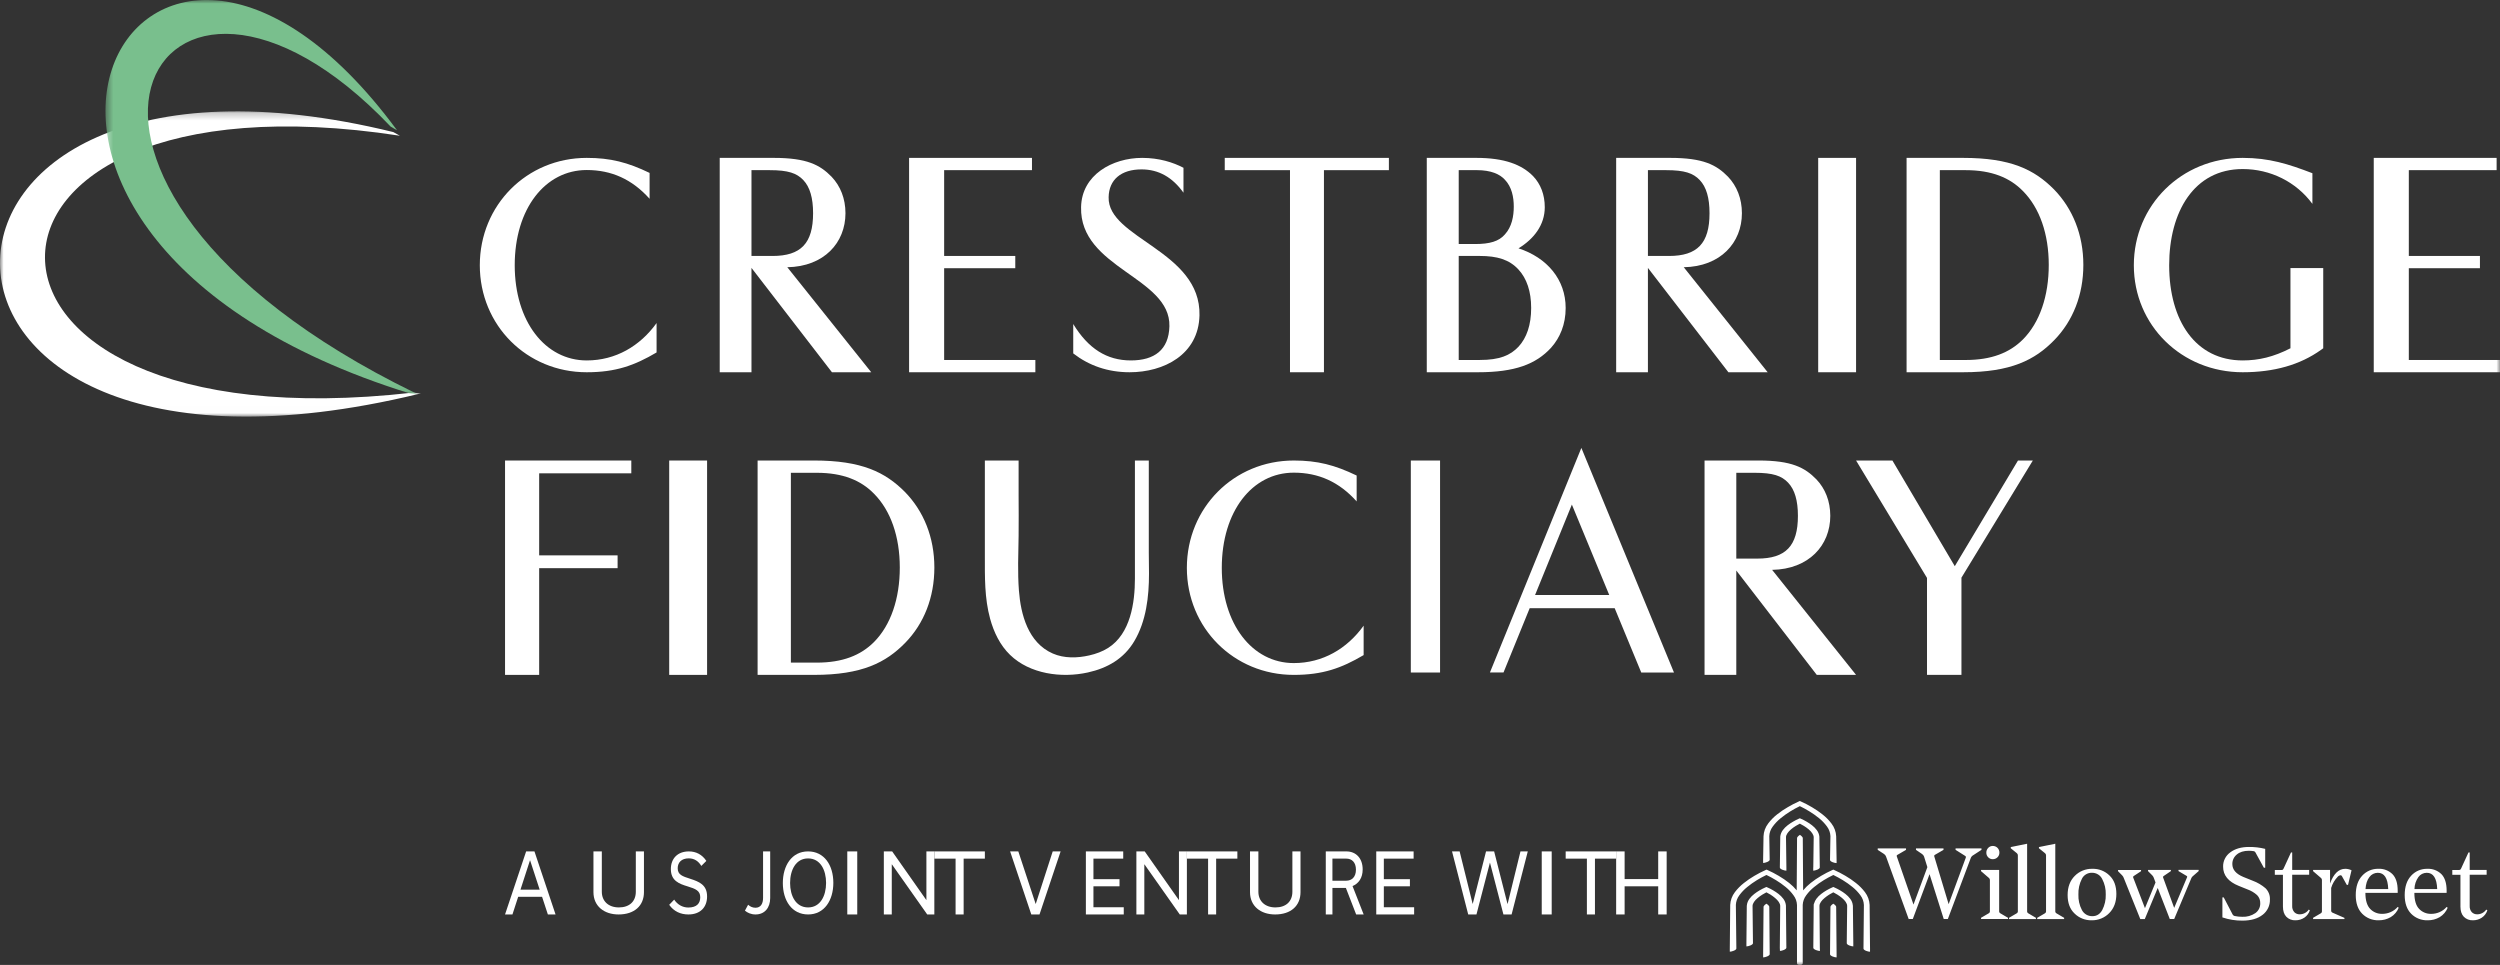 <svg width="342" height="132" viewBox="0 0 342 132" fill="none" xmlns="http://www.w3.org/2000/svg">
<rect x="0" y="0" width="342" height="132" fill="#333333" stroke="none"/>
<mask id="mask0_2382_3633" style="mask-type:alpha" maskUnits="userSpaceOnUse" x="0" y="15" width="58" height="42">
<path fill-rule="evenodd" clip-rule="evenodd" d="M0 15.233H57.586V56.993H0V15.233Z" fill="white"/>
</mask>
<g mask="url(#mask0_2382_3633)">
<path fill-rule="evenodd" clip-rule="evenodd" d="M56.472 53.711C22.481 57.586 6.248 46.295 6.154 35.287C6.06 24.279 22.105 13.557 54.705 18.569L53.802 18.067C17.716 9.231 -0.138 22.68 0.001 36.126C0.145 49.688 18.611 63.246 57.226 53.902L57.586 53.829L56.472 53.711Z" fill="white"/>
</g>
<mask id="mask1_2382_3633" style="mask-type:alpha" maskUnits="userSpaceOnUse" x="14" y="0" width="44" height="54">
<path fill-rule="evenodd" clip-rule="evenodd" d="M14.43 0H57.142V53.938H14.43V0Z" fill="white"/>
</mask>
<g mask="url(#mask1_2382_3633)">
<path fill-rule="evenodd" clip-rule="evenodd" d="M56.788 53.759L57.142 53.939L56.05 53.82C-14.895 31.779 18.892 -30.273 54.321 17.831L53.437 17.315C21.394 -16.419 -3.02 24.581 56.788 53.759Z" fill="#79BF8D"/>
</g>
<path fill-rule="evenodd" clip-rule="evenodd" d="M89.82 44.193V48.215C86.78 50.008 84.218 50.924 80.266 50.924C72.061 50.924 65.638 44.5 65.638 36.285C65.638 28.067 72.061 21.599 80.266 21.599C83.523 21.599 85.868 22.212 88.864 23.654V27.195C86.478 24.528 83.654 23.259 80.266 23.259C74.581 23.259 70.414 28.548 70.414 36.285C70.414 43.976 74.581 49.308 80.266 49.308C84.218 49.308 87.561 47.339 89.82 44.193Z" fill="white"/>
<path fill-rule="evenodd" clip-rule="evenodd" d="M105.681 35.016C109.552 35.016 111.23 33.294 111.23 29.168C111.23 27.084 110.798 25.588 109.895 24.636C108.992 23.686 107.831 23.278 105.295 23.278H102.802V35.016H105.681ZM102.802 36.648V50.924H98.457V21.599H105.855C110.369 21.599 112.175 22.552 113.766 24.182C114.97 25.452 115.66 27.174 115.66 29.168C115.66 33.201 112.735 36.469 107.702 36.557L119.184 50.924H113.809L102.802 36.648Z" fill="white"/>
<path fill-rule="evenodd" clip-rule="evenodd" d="M141.637 49.246V50.924H124.364V21.599H141.174V23.276H129.159V35.014H138.89V36.692H129.159V49.246H141.637Z" fill="white"/>
<path fill-rule="evenodd" clip-rule="evenodd" d="M146.819 48.347V44.327C148.876 47.692 151.406 49.307 154.704 49.307C157.918 49.307 159.891 47.865 159.975 44.632C160.146 37.901 147.678 36.719 147.892 28.33C147.978 23.916 152.178 21.599 156.247 21.599C158.561 21.599 160.489 22.212 161.9 22.953V26.362C160.404 24.267 158.519 23.173 156.159 23.173C153.377 23.173 151.705 24.572 151.661 26.976C151.49 32.612 164.303 34.318 164.089 43.147C163.961 48.524 159.202 50.924 154.534 50.924C151.532 50.924 148.964 50.008 146.819 48.347Z" fill="white"/>
<path fill-rule="evenodd" clip-rule="evenodd" d="M189.999 21.599V23.278H181.115V50.924H176.471V23.278H167.545V21.599H189.999Z" fill="white"/>
<path fill-rule="evenodd" clip-rule="evenodd" d="M199.552 49.245H202.411C205.177 49.245 206.605 48.612 207.73 47.431C208.856 46.209 209.463 44.44 209.463 42.129C209.463 39.863 208.856 38.095 207.73 36.873C206.476 35.513 204.833 35.014 202.411 35.014H199.552V49.245ZM201.801 33.383C203.794 33.383 205.05 33.02 205.871 32.066C206.824 31.023 207.084 29.575 207.084 28.261C207.084 26.991 206.824 25.586 205.871 24.589C205.177 23.818 203.966 23.275 202.019 23.275H199.552V33.383H201.801ZM214.183 42.129C214.183 44.395 213.402 46.209 212.191 47.566C210.113 49.835 207.213 50.924 202.194 50.924H195.183V21.599H201.977C205.784 21.599 208.166 22.505 209.724 24.09C210.764 25.18 211.325 26.63 211.325 28.351C211.325 30.8 209.811 32.703 207.732 33.972C211.628 35.242 214.183 38.233 214.183 42.129Z" fill="white"/>
<path fill-rule="evenodd" clip-rule="evenodd" d="M228.316 35.016C232.187 35.016 233.863 33.294 233.863 29.168C233.863 27.084 233.432 25.588 232.529 24.636C231.628 23.686 230.465 23.278 227.929 23.278H225.436V35.016H228.316ZM225.435 36.648V50.924H221.091V21.599H228.49C233.003 21.599 234.809 22.552 236.399 24.182C237.605 25.452 238.294 27.174 238.294 29.168C238.294 33.201 235.368 36.469 230.337 36.557L241.818 50.924H236.444L225.435 36.648Z" fill="white"/>
<path fill-rule="evenodd" clip-rule="evenodd" d="M240.407 76.416C244.279 76.416 245.955 74.694 245.955 70.568C245.955 68.484 245.523 66.988 244.62 66.036C243.721 65.086 242.557 64.678 240.02 64.678H237.526V76.416H240.407ZM237.525 78.048V92.324H233.182V62.998H240.579C245.092 62.998 246.898 63.95 248.489 65.582C249.696 66.852 250.383 68.574 250.383 70.567C250.383 74.601 247.458 77.868 242.426 77.957L253.909 92.324H248.534L237.525 78.048Z" fill="white"/>
<mask id="mask2_2382_3633" style="mask-type:alpha" maskUnits="userSpaceOnUse" x="0" y="0" width="342" height="132">
<path fill-rule="evenodd" clip-rule="evenodd" d="M0 132H342V0.898H0V132Z" fill="white"/>
</mask>
<g mask="url(#mask2_2382_3633)">
<path fill-rule="evenodd" clip-rule="evenodd" d="M248.729 50.924H253.91V21.599H248.729V50.924Z" fill="white"/>
<path fill-rule="evenodd" clip-rule="evenodd" d="M280.27 36.239C280.27 32.023 279.032 28.445 276.735 26.133C274.963 24.319 272.49 23.278 268.908 23.278H265.37V49.247H268.908C272.444 49.247 274.92 48.251 276.735 46.437C279.032 44.125 280.27 40.5 280.27 36.239ZM285.002 36.238C285.002 40.318 283.586 43.899 281.023 46.528C278.372 49.246 275.1 50.924 268.557 50.924H260.82V21.599H268.557C275.053 21.599 278.281 23.186 280.981 25.904C283.542 28.534 285.002 32.113 285.002 36.238Z" fill="white"/>
<path fill-rule="evenodd" clip-rule="evenodd" d="M317.818 36.676V47.645L317.513 47.863C314.642 49.92 311.069 50.924 306.799 50.924C298.441 50.924 291.909 44.501 291.909 36.284C291.909 28.067 298.441 21.599 306.799 21.599C310.413 21.599 313.03 22.427 316.337 23.697V27.89C314.118 24.875 310.59 23.126 306.799 23.126C300.138 23.126 296.743 28.985 296.743 36.284C296.743 43.932 300.399 49.308 306.799 49.308C308.979 49.308 311.025 48.828 313.334 47.645V36.676H317.818Z" fill="white"/>
<path fill-rule="evenodd" clip-rule="evenodd" d="M342.001 49.246V50.924H324.729V21.599H341.538V23.276H329.526V35.014H339.255V36.692H329.526V49.246H342.001Z" fill="white"/>
<path fill-rule="evenodd" clip-rule="evenodd" d="M186.545 85.593V89.617C183.506 91.408 180.943 92.325 176.992 92.325C168.787 92.325 162.363 85.9 162.363 77.684C162.363 69.468 168.787 62.999 176.992 62.999C180.248 62.999 182.594 63.611 185.59 65.053V68.595C183.204 65.927 180.38 64.66 176.992 64.66C171.305 64.66 167.14 69.947 167.14 77.684C167.14 85.376 171.305 90.709 176.992 90.709C180.943 90.709 184.287 88.741 186.545 85.593Z" fill="white"/>
<path fill-rule="evenodd" clip-rule="evenodd" d="M91.547 92.325H96.729V62.999H91.547V92.325Z" fill="white"/>
<path fill-rule="evenodd" clip-rule="evenodd" d="M193 92H197V63H193V92Z" fill="white"/>
<path fill-rule="evenodd" clip-rule="evenodd" d="M86.363 64.751V62.999H69.09V63.018V64.751V75.974V77.726V92.325H73.758V77.726H84.487V75.974H73.758V64.751H86.363Z" fill="white"/>
<path fill-rule="evenodd" clip-rule="evenodd" d="M123.092 77.639C123.092 73.423 121.855 69.845 119.557 67.533C117.785 65.718 115.312 64.678 111.73 64.678H108.193V90.647H111.73C115.268 90.647 117.742 89.65 119.557 87.837C121.855 85.525 123.092 81.9 123.092 77.639ZM127.821 77.638C127.821 81.718 126.407 85.297 123.843 87.93C121.192 90.646 117.919 92.324 111.376 92.324H103.64V62.998H111.376C117.873 62.998 121.101 64.586 123.8 67.304C126.362 69.933 127.821 73.513 127.821 77.638Z" fill="white"/>
<path fill-rule="evenodd" clip-rule="evenodd" d="M157.183 78.474C157.183 77.281 157.174 76.316 157.155 75.536V62.999H155.257V77.518V78.474V79.158C155.257 82.413 154.665 86.693 151.591 88.639C150.812 89.133 149.92 89.452 149.018 89.659C147.365 90.038 145.571 90.079 144.023 89.402C140.641 87.924 139.636 84.048 139.388 80.788C139.198 78.299 139.307 75.793 139.346 73.304C139.376 71.463 139.346 69.617 139.346 67.776V63.001H134.729V67.861V75.995C134.729 78.906 134.671 81.822 135.453 84.661C135.955 86.482 136.8 88.257 138.175 89.587C140.88 92.208 145.209 92.79 148.813 91.995C151.52 91.398 153.75 90.099 155.162 87.728C156.808 84.967 157.183 81.607 157.183 78.474Z" fill="white"/>
<path fill-rule="evenodd" clip-rule="evenodd" d="M276.059 62.999L267.414 77.453L258.882 62.999H253.91L263.614 79.06V92.325H268.326V79.024L278.092 62.999H276.059Z" fill="white"/>
<path fill-rule="evenodd" clip-rule="evenodd" d="M73.828 121.707L72.519 117.698H72.499L71.2 121.707H73.828ZM74.155 122.684H70.887L70.103 125.097H69.09L71.976 116.472H73.113L75.999 125.097H74.948L74.155 122.684Z" fill="white"/>
<path fill-rule="evenodd" clip-rule="evenodd" d="M86.98 116.473H88.093V122.043C88.093 123.902 86.787 125.098 84.621 125.098C82.636 125.098 81.184 123.957 81.184 122.043V116.473H82.329V121.987C82.329 123.271 83.225 124.135 84.666 124.135C86.106 124.135 86.98 123.315 86.98 121.987V116.473Z" fill="white"/>
<path fill-rule="evenodd" clip-rule="evenodd" d="M91.547 123.778L92.228 123.068C92.682 123.755 93.38 124.149 94.16 124.149C95.313 124.149 95.794 123.581 95.794 122.741C95.794 121.845 95.141 121.584 94.061 121.255C92.908 120.906 91.773 120.491 91.773 118.887C91.773 117.435 92.709 116.473 94.234 116.473C95.213 116.473 96.048 116.899 96.629 117.773L95.939 118.46C95.576 117.85 95.022 117.423 94.224 117.423C93.216 117.423 92.709 118.002 92.709 118.778C92.709 119.672 93.371 119.88 94.424 120.218C95.631 120.611 96.729 121.037 96.729 122.632C96.729 124.116 95.794 125.098 94.17 125.098C93.099 125.098 92.173 124.673 91.547 123.778Z" fill="white"/>
<path fill-rule="evenodd" clip-rule="evenodd" d="M101.907 124.578L102.342 123.77C102.621 124.024 102.96 124.18 103.345 124.18C104.079 124.18 104.387 123.605 104.387 122.839V116.473H105.362V122.851C105.362 124.191 104.6 125.098 103.355 125.098C102.737 125.098 102.254 124.866 101.907 124.578Z" fill="white"/>
<path fill-rule="evenodd" clip-rule="evenodd" d="M110.552 124.136C112.209 124.136 113.008 122.564 113.008 120.785C113.008 119.037 112.238 117.432 110.542 117.432C108.884 117.432 108.085 119.004 108.085 120.794C108.085 122.532 108.856 124.136 110.552 124.136ZM110.541 116.472C112.758 116.472 114.001 118.36 114.001 120.774C114.001 123.132 112.796 125.097 110.551 125.097C108.335 125.097 107.092 123.209 107.092 120.795C107.092 118.437 108.297 116.472 110.541 116.472Z" fill="white"/>
<path fill-rule="evenodd" clip-rule="evenodd" d="M115.909 125.098H117.272V116.473H115.909V125.098Z" fill="white"/>
<path fill-rule="evenodd" clip-rule="evenodd" d="M127.817 116.473V125.098H126.844L122.015 118.247H121.994V125.098H120.908V116.473H122.049L126.71 123.11H126.732V116.473H127.817Z" fill="white"/>
<path fill-rule="evenodd" clip-rule="evenodd" d="M130.724 125.098V117.462H127.82V116.473H134.729V117.462H131.826V125.098H130.724Z" fill="white"/>
<path fill-rule="evenodd" clip-rule="evenodd" d="M145.093 116.473L142.204 125.098H141.082L138.184 116.473H139.306L141.674 123.649H141.694L144.011 116.473H145.093Z" fill="white"/>
<path fill-rule="evenodd" clip-rule="evenodd" d="M148.547 125.098V116.473H153.657V117.462H149.583V120.27H153.149V121.246H149.583V124.111H153.729V125.098H148.547Z" fill="white"/>
<path fill-rule="evenodd" clip-rule="evenodd" d="M162.366 116.473V125.098H161.392L156.564 118.247H156.543V125.098H155.457V116.473H156.598L161.259 123.11H161.281V116.473H162.366Z" fill="white"/>
<path fill-rule="evenodd" clip-rule="evenodd" d="M165.267 125.098V117.462H162.363V116.473H169.272V117.462H166.369V125.098H165.267Z" fill="white"/>
<path fill-rule="evenodd" clip-rule="evenodd" d="M176.798 116.473H177.91V122.043C177.91 123.902 176.605 125.098 174.438 125.098C172.453 125.098 171.001 123.957 171.001 122.043V116.473H172.147V121.987C172.147 123.271 173.043 124.135 174.483 124.135C175.924 124.135 176.798 123.315 176.798 121.987V116.473Z" fill="white"/>
<path fill-rule="evenodd" clip-rule="evenodd" d="M182.276 120.48H184.169C184.907 120.48 185.493 119.986 185.493 118.975C185.493 117.953 184.926 117.459 184.177 117.459H182.276V120.48ZM184.116 121.469H182.277V125.097H181.367V116.472H184.188C185.468 116.472 186.414 117.382 186.414 118.943C186.414 120.099 185.856 120.874 185.026 121.212L186.549 125.097H185.522L184.116 121.469Z" fill="white"/>
<path fill-rule="evenodd" clip-rule="evenodd" d="M188.272 125.098V116.473H193.383V117.462H189.309V120.27H192.875V121.246H189.309V124.111H193.454V125.098H188.272Z" fill="white"/>
<path fill-rule="evenodd" clip-rule="evenodd" d="M209.001 116.473L206.787 125.098H205.669L203.834 118.034H203.815L201.98 125.098H200.852L198.638 116.473H199.677L201.455 123.638H201.474L203.29 116.473H204.398L206.224 123.649H206.243L208.001 116.473H209.001Z" fill="white"/>
<path fill-rule="evenodd" clip-rule="evenodd" d="M210.909 125.098H212.272V116.473H210.909V125.098Z" fill="white"/>
<path fill-rule="evenodd" clip-rule="evenodd" d="M217.087 125.098V117.462H214.184V116.473H221.093V117.462H218.189V125.098H217.087Z" fill="white"/>
<path fill-rule="evenodd" clip-rule="evenodd" d="M221.09 125.098V116.473H222.247V120.258H226.842V116.473H227.999V125.098H226.842V121.246H222.247V125.098H221.09Z" fill="white"/>
<path fill-rule="evenodd" clip-rule="evenodd" d="M248.058 118.663L248.114 114.536C248.114 114.193 247.808 113.77 247.415 113.447C247.213 113.278 247 113.124 246.776 112.987C246.597 112.876 246.408 112.768 246.219 112.675C246.032 112.768 245.842 112.876 245.662 112.987C245.437 113.124 245.224 113.278 245.024 113.447C244.632 113.77 244.315 114.193 244.324 114.536L244.379 118.666V119.11C244.133 119.11 243.484 118.92 243.483 118.678C243.482 118.676 243.482 118.67 243.483 118.666L243.539 114.532C243.538 114.506 243.538 114.479 243.539 114.454C243.572 114.13 243.695 113.82 243.893 113.559C244.079 113.31 244.3 113.088 244.549 112.897C244.784 112.715 245.032 112.549 245.292 112.402C245.546 112.251 245.811 112.117 246.081 111.999L246.219 111.94L246.356 111.999C246.627 112.117 246.891 112.251 247.145 112.402C247.403 112.549 247.648 112.715 247.881 112.897C248.13 113.087 248.35 113.31 248.535 113.559C248.735 113.82 248.858 114.132 248.89 114.455C248.893 114.48 248.893 114.507 248.89 114.532L248.946 118.666C248.946 118.907 248.298 119.106 248.05 119.11V118.678L248.058 118.663ZM241.195 118.057C241.443 118.057 242.095 117.856 242.092 117.614L242.037 114.39C242.055 113.914 242.222 113.454 242.512 113.069C242.821 112.648 243.185 112.267 243.594 111.936C244.012 111.593 244.455 111.276 244.92 110.992C245.339 110.732 245.775 110.496 246.219 110.28C246.665 110.496 247.099 110.732 247.521 110.992C247.984 111.273 248.426 111.586 248.846 111.928C249.254 112.258 249.619 112.639 249.927 113.061C250.217 113.446 250.382 113.906 250.404 114.382L250.346 117.606V117.643C250.346 117.883 250.997 118.076 251.246 118.072V117.629L251.189 114.404C251.159 113.774 250.937 113.167 250.548 112.662C250.194 112.193 249.777 111.771 249.31 111.407C248.86 111.049 248.384 110.723 247.886 110.431C247.392 110.137 246.879 109.872 246.355 109.638L246.218 109.574L246.079 109.638C245.554 109.872 245.042 110.137 244.55 110.431C244.052 110.719 243.578 111.04 243.128 111.395C242.66 111.759 242.244 112.181 241.889 112.651C241.5 113.155 241.278 113.762 241.25 114.392L241.194 117.616V117.643C241.199 117.874 241.195 118.061 241.195 118.061V118.057ZM241.65 123.622C241.65 123.622 241.255 123.857 241.253 124.069L241.197 130.542V130.974C241.445 130.974 242.096 130.772 242.095 130.533L242.039 124.057C242.036 123.865 241.65 123.625 241.65 123.625V123.622ZM244.314 123.851C244.279 123.527 244.158 123.22 243.961 122.958C243.775 122.708 243.555 122.486 243.307 122.296C243.073 122.114 242.826 121.948 242.57 121.799C242.316 121.65 242.051 121.515 241.781 121.397L241.643 121.336L241.506 121.397C241.236 121.515 240.973 121.65 240.717 121.799C240.461 121.948 240.214 122.114 239.981 122.296C239.731 122.486 239.508 122.711 239.323 122.962C239.124 123.224 239.001 123.532 238.97 123.856C238.962 123.883 238.96 123.908 238.96 123.937L238.909 129.028V129.037V129.469C239.157 129.469 239.81 129.268 239.806 129.028L239.749 123.937C239.749 123.588 240.057 123.167 240.451 122.846C240.652 122.677 240.865 122.524 241.088 122.385C241.267 122.272 241.457 122.168 241.645 122.071C241.832 122.168 242.026 122.272 242.205 122.385C242.425 122.525 242.634 122.678 242.831 122.846C243.224 123.167 243.539 123.588 243.534 123.937L243.479 129.654C243.479 129.896 243.496 130.087 243.496 130.087C243.744 130.087 244.375 129.885 244.374 129.645L244.317 123.927C244.318 123.903 244.317 123.879 244.314 123.855V123.851ZM250.799 123.622C250.799 123.622 250.408 123.857 250.405 124.069L250.347 130.542C250.347 130.781 250.997 130.977 251.246 130.974V130.533L251.189 124.057C251.188 123.865 250.799 123.625 250.799 123.625V123.622ZM253.467 123.853C253.434 123.528 253.311 123.22 253.113 122.958C252.926 122.708 252.707 122.486 252.459 122.296C252.226 122.114 251.979 121.948 251.722 121.799C251.467 121.65 251.203 121.515 250.934 121.397L250.798 121.336L250.658 121.397C250.389 121.515 250.126 121.65 249.87 121.799C249.613 121.948 249.367 122.114 249.134 122.296C248.885 122.486 248.665 122.708 248.479 122.958C248.34 123.146 248.237 123.356 248.173 123.578C248.135 123.639 248.115 123.709 248.115 123.781L248.06 129.659C248.06 129.901 248.72 130.095 248.969 130.093C248.969 130.093 248.969 129.892 248.955 129.651L248.902 123.917C248.902 123.574 249.214 123.162 249.601 122.844C249.802 122.676 250.015 122.523 250.237 122.383C250.417 122.27 250.609 122.166 250.798 122.069C250.982 122.166 251.175 122.27 251.354 122.383C251.578 122.521 251.791 122.676 251.991 122.844C252.383 123.166 252.697 123.587 252.691 123.934L252.636 129.025V129.034C252.636 129.277 253.285 129.469 253.532 129.468V129.025L253.476 123.934C253.475 123.907 253.472 123.882 253.467 123.856V123.853ZM255.764 123.791C255.736 123.161 255.513 122.554 255.127 122.047C254.772 121.578 254.355 121.156 253.888 120.793C253.437 120.434 252.962 120.108 252.464 119.818C251.968 119.524 251.457 119.259 250.931 119.023L250.796 118.962L250.657 119.023C250.133 119.259 249.622 119.524 249.126 119.818C248.628 120.108 248.151 120.434 247.701 120.793C247.321 121.093 246.978 121.431 246.669 121.8L246.621 114.656C246.621 114.454 246.231 114.206 246.231 114.206C246.231 114.206 245.84 114.444 245.837 114.656L245.789 121.8C245.482 121.431 245.135 121.093 244.759 120.793C244.307 120.434 243.831 120.109 243.333 119.818C242.838 119.524 242.327 119.259 241.802 119.023L241.662 118.962L241.527 119.023C241.001 119.259 240.49 119.524 239.994 119.818C239.496 120.108 239.021 120.434 238.57 120.793C238.104 121.156 237.686 121.578 237.331 122.047C236.943 122.553 236.721 123.161 236.694 123.791L236.636 129.76V130.192C236.883 130.192 237.537 129.992 237.534 129.751L237.466 123.795C237.486 123.32 237.651 122.86 237.94 122.476C238.249 122.052 238.613 121.673 239.023 121.344C239.441 121 239.884 120.686 240.347 120.403C240.768 120.146 241.203 119.908 241.649 119.695C242.095 119.908 242.529 120.146 242.948 120.403C243.416 120.685 243.859 120.998 244.278 121.344C244.685 121.673 245.046 122.056 245.352 122.48C245.643 122.862 245.809 123.321 245.828 123.797V131.751C245.828 131.961 246.003 131.999 246.22 131.999C246.437 131.999 246.613 131.961 246.613 131.751V123.795C246.634 123.32 246.799 122.861 247.09 122.477C247.397 122.055 247.761 121.674 248.172 121.344C248.589 121.002 249.031 120.688 249.495 120.406C249.917 120.148 250.352 119.912 250.798 119.696C251.243 119.912 251.677 120.148 252.098 120.406C252.562 120.689 253.004 121.002 253.423 121.344C253.833 121.674 254.196 122.055 254.506 122.477C254.796 122.861 254.961 123.321 254.98 123.797L254.924 129.766C254.924 130.008 255.573 130.202 255.82 130.199V129.757L255.764 123.791ZM261.67 125.722L263.962 119.582L265.903 125.722H266.465L269.603 117.372C269.663 117.215 269.776 117.082 269.927 117L271.066 116.258V116.057H267.522V116.258L268.761 117.041C268.831 117.072 268.889 117.123 268.93 117.186C268.944 117.254 268.933 117.325 268.9 117.388L266.574 123.69L264.619 117.194C264.581 117.067 264.605 116.993 264.689 116.947L265.87 116.261V116.059H262.105V116.261L262.931 116.824C263.062 116.909 263.16 117.034 263.212 117.18L263.664 118.624L261.765 123.746L259.494 117.194C259.446 117.075 259.468 116.993 259.564 116.947L260.744 116.261V116.059H256.871V116.261L257.731 116.824C257.863 116.907 257.961 117.033 258.012 117.18L261.108 125.724L261.67 125.722ZM272.062 124.936L271.006 125.555V125.72H274.694V125.555L273.638 124.936C273.54 124.879 273.48 124.774 273.484 124.662V119.01H271.006V119.173L272.105 120.121C272.18 120.194 272.22 120.292 272.218 120.395V124.666C272.22 124.778 272.162 124.883 272.062 124.94V124.936ZM271.984 117.277C272.145 117.445 272.368 117.54 272.603 117.538C272.849 117.545 273.087 117.449 273.258 117.277C273.428 117.111 273.523 116.883 273.517 116.646C273.525 116.401 273.432 116.162 273.258 115.985C273.087 115.814 272.849 115.719 272.603 115.725C272.367 115.724 272.142 115.822 271.984 115.993C271.815 116.17 271.723 116.405 271.732 116.646C271.725 116.882 271.816 117.11 271.984 117.277ZM278.519 125.559L277.464 124.939C277.365 124.882 277.306 124.777 277.31 124.665V115.424L275.074 115.878V116.043L275.918 116.729C276.001 116.802 276.047 116.908 276.043 117.018V124.668C276.047 124.779 275.988 124.885 275.888 124.942L274.829 125.559V125.724H278.515L278.519 125.559ZM282.373 125.559L281.317 124.939C281.219 124.882 281.159 124.777 281.164 124.665V115.424L278.926 115.878V116.043L279.772 116.729C279.855 116.802 279.902 116.908 279.898 117.018V124.668C279.902 124.779 279.842 124.885 279.744 124.942L278.688 125.561V125.726H282.373V125.559ZM288.54 124.915C289.192 124.262 289.519 123.389 289.519 122.293C289.519 121.198 289.202 120.354 288.569 119.76C287.95 119.154 287.101 118.826 286.227 118.852C285.321 118.833 284.452 119.187 283.826 119.826C283.178 120.476 282.853 121.344 282.851 122.434C282.849 123.524 283.166 124.37 283.801 124.971C284.416 125.58 285.263 125.915 286.141 125.896C287.047 125.912 287.916 125.554 288.54 124.915ZM284.807 124.495C284.461 123.836 284.296 123.1 284.326 122.36C284.298 121.621 284.461 120.89 284.798 120.231C285.045 119.712 285.583 119.384 286.169 119.394C286.77 119.383 287.324 119.718 287.581 120.251C287.926 120.908 288.092 121.637 288.067 122.373C288.091 123.108 287.926 123.839 287.586 124.495C287.272 125.055 286.825 125.333 286.243 125.333C285.639 125.349 285.081 125.023 284.807 124.495ZM292.897 119.179V119.017H289.746V119.179L290.313 119.752C290.403 119.847 290.474 119.959 290.52 120.081L292.79 125.724H293.409L295.176 121.473L296.826 125.718H297.431L299.782 120.115C299.827 120.012 299.896 119.922 299.987 119.854L300.776 119.166V119.002H298.018V119.166L299.128 119.825C299.198 119.859 299.228 119.942 299.192 120.011L299.184 120.026L297.427 124.2L295.92 120.063C295.878 119.976 295.916 119.872 296.005 119.829L296.975 119.17V119.007H293.852V119.17L294.43 119.748C294.518 119.844 294.589 119.955 294.635 120.077L294.875 120.722L293.43 124.239L291.826 120.063C291.785 119.976 291.822 119.872 291.911 119.829L292.897 119.179ZM309.531 125.146C310.183 124.642 310.551 123.865 310.524 123.053C310.555 122.482 310.336 121.923 309.926 121.515C309.411 121.071 308.819 120.721 308.175 120.484L306.881 119.963C305.884 119.546 305.384 118.962 305.384 118.211C305.371 117.708 305.593 117.226 305.989 116.902C306.389 116.558 306.941 116.385 307.641 116.385C307.852 116.386 308.064 116.403 308.273 116.434C308.398 116.445 308.507 116.523 308.557 116.635L309.696 118.709H309.879V116.125C309.153 115.943 308.405 115.855 307.655 115.864C306.612 115.864 305.762 116.108 305.108 116.598C304.467 117.057 304.1 117.794 304.122 118.569C304.122 119.741 304.835 120.614 306.262 121.188L307.457 121.67C307.943 121.844 308.389 122.109 308.771 122.452C309.066 122.754 309.22 123.162 309.201 123.578C309.216 124.105 308.964 124.607 308.526 124.918C308.003 125.273 307.377 125.449 306.741 125.418C306.389 125.419 306.041 125.383 305.697 125.31C305.567 125.274 305.459 125.184 305.403 125.062L304.208 122.768H304.024V125.501C304.91 125.803 305.842 125.951 306.781 125.942C307.954 125.934 308.871 125.668 309.531 125.14V125.146ZM312.419 118.767C312.389 118.847 312.341 118.92 312.279 118.98C312.208 119.01 312.13 119.02 312.052 119.015H311.196V119.674H312.306V124.012C312.306 124.618 312.458 125.081 312.764 125.407C313.091 125.741 313.549 125.92 314.022 125.896C314.453 125.9 314.875 125.776 315.233 125.537C315.593 125.294 315.86 124.939 315.989 124.53L315.838 124.432C315.563 124.831 315.106 125.073 314.613 125.079C314.327 125.092 314.05 124.982 313.854 124.777C313.655 124.541 313.553 124.242 313.572 123.94V119.667H315.894V119.01H313.573V116.62H313.407L312.419 118.767ZM320.717 125.566L319.087 124.852C318.97 124.804 318.895 124.688 318.903 124.563V121.471C319.075 120.897 319.382 120.369 319.803 119.934C319.903 119.82 320.044 119.747 320.197 119.732C320.269 119.736 320.334 119.778 320.366 119.84L321.041 121.05H321.211L321.691 119.054C321.423 118.923 321.131 118.854 320.833 118.853C319.931 118.853 319.236 119.523 318.751 120.866V119.01H316.43V119.174L317.527 120.121C317.601 120.194 317.642 120.293 317.64 120.395V124.666C317.644 124.778 317.585 124.885 317.485 124.94L316.43 125.56V125.725H320.72L320.717 125.566ZM328.005 121.856C328.005 120.823 327.764 120.064 327.281 119.576C326.774 119.081 326.076 118.817 325.36 118.85C324.52 118.834 323.712 119.177 323.152 119.791C322.562 120.417 322.267 121.301 322.267 122.447C322.267 123.556 322.562 124.407 323.152 125.002C323.74 125.596 324.556 125.921 325.403 125.895C325.983 125.904 326.556 125.755 327.055 125.461C327.549 125.16 327.931 124.709 328.144 124.178L328.004 124.068C327.47 124.678 326.686 125.026 325.865 125.015C325.251 125.026 324.664 124.781 324.246 124.343C323.807 123.894 323.587 123.162 323.586 122.146H328.004L328.005 121.856ZM326.709 121.623H323.602C323.648 120.92 323.827 120.372 324.135 119.983C324.396 119.619 324.821 119.401 325.276 119.398C326.176 119.394 326.654 120.135 326.71 121.617L326.709 121.623ZM334.7 121.856C334.7 120.822 334.459 120.063 333.979 119.576C333.47 119.082 332.774 118.82 332.059 118.852C331.217 118.835 330.41 119.178 329.851 119.793C329.26 120.42 328.963 121.305 328.963 122.448C328.963 123.558 329.26 124.41 329.851 125.005C330.439 125.599 331.257 125.922 332.102 125.897C332.682 125.906 333.255 125.756 333.753 125.464C334.246 125.16 334.628 124.71 334.843 124.18L334.7 124.069C334.169 124.68 333.385 125.027 332.564 125.017C331.951 125.026 331.363 124.783 330.946 124.346C330.504 123.896 330.285 123.163 330.286 122.147H334.696L334.7 121.856ZM333.407 121.623H330.3C330.306 121.038 330.493 120.467 330.834 119.983C331.093 119.618 331.519 119.4 331.974 119.398C332.876 119.394 333.352 120.135 333.409 121.617L333.407 121.623ZM336.7 118.767C336.669 118.849 336.621 118.92 336.557 118.98C336.488 119.01 336.41 119.02 336.334 119.015H335.475V119.674H336.588V124.012C336.588 124.618 336.74 125.081 337.045 125.407C337.371 125.741 337.831 125.92 338.303 125.896C338.734 125.9 339.157 125.776 339.513 125.537C339.875 125.294 340.141 124.939 340.273 124.53L340.117 124.432C339.843 124.831 339.386 125.074 338.894 125.079C338.607 125.091 338.329 124.981 338.133 124.777C337.935 124.541 337.834 124.242 337.853 123.94V119.667H340.173V119.01H337.855V116.62H337.685L336.7 118.767Z" fill="white"/>
<path fill-rule="evenodd" clip-rule="evenodd" d="M209.996 81.399L215.032 69.025L220.145 81.399H209.996ZM216.331 61.273L203.822 91.996H205.68L209.26 83.203H220.89L224.523 92H229L216.331 61.273Z" fill="white"/>
</g>
</svg>
